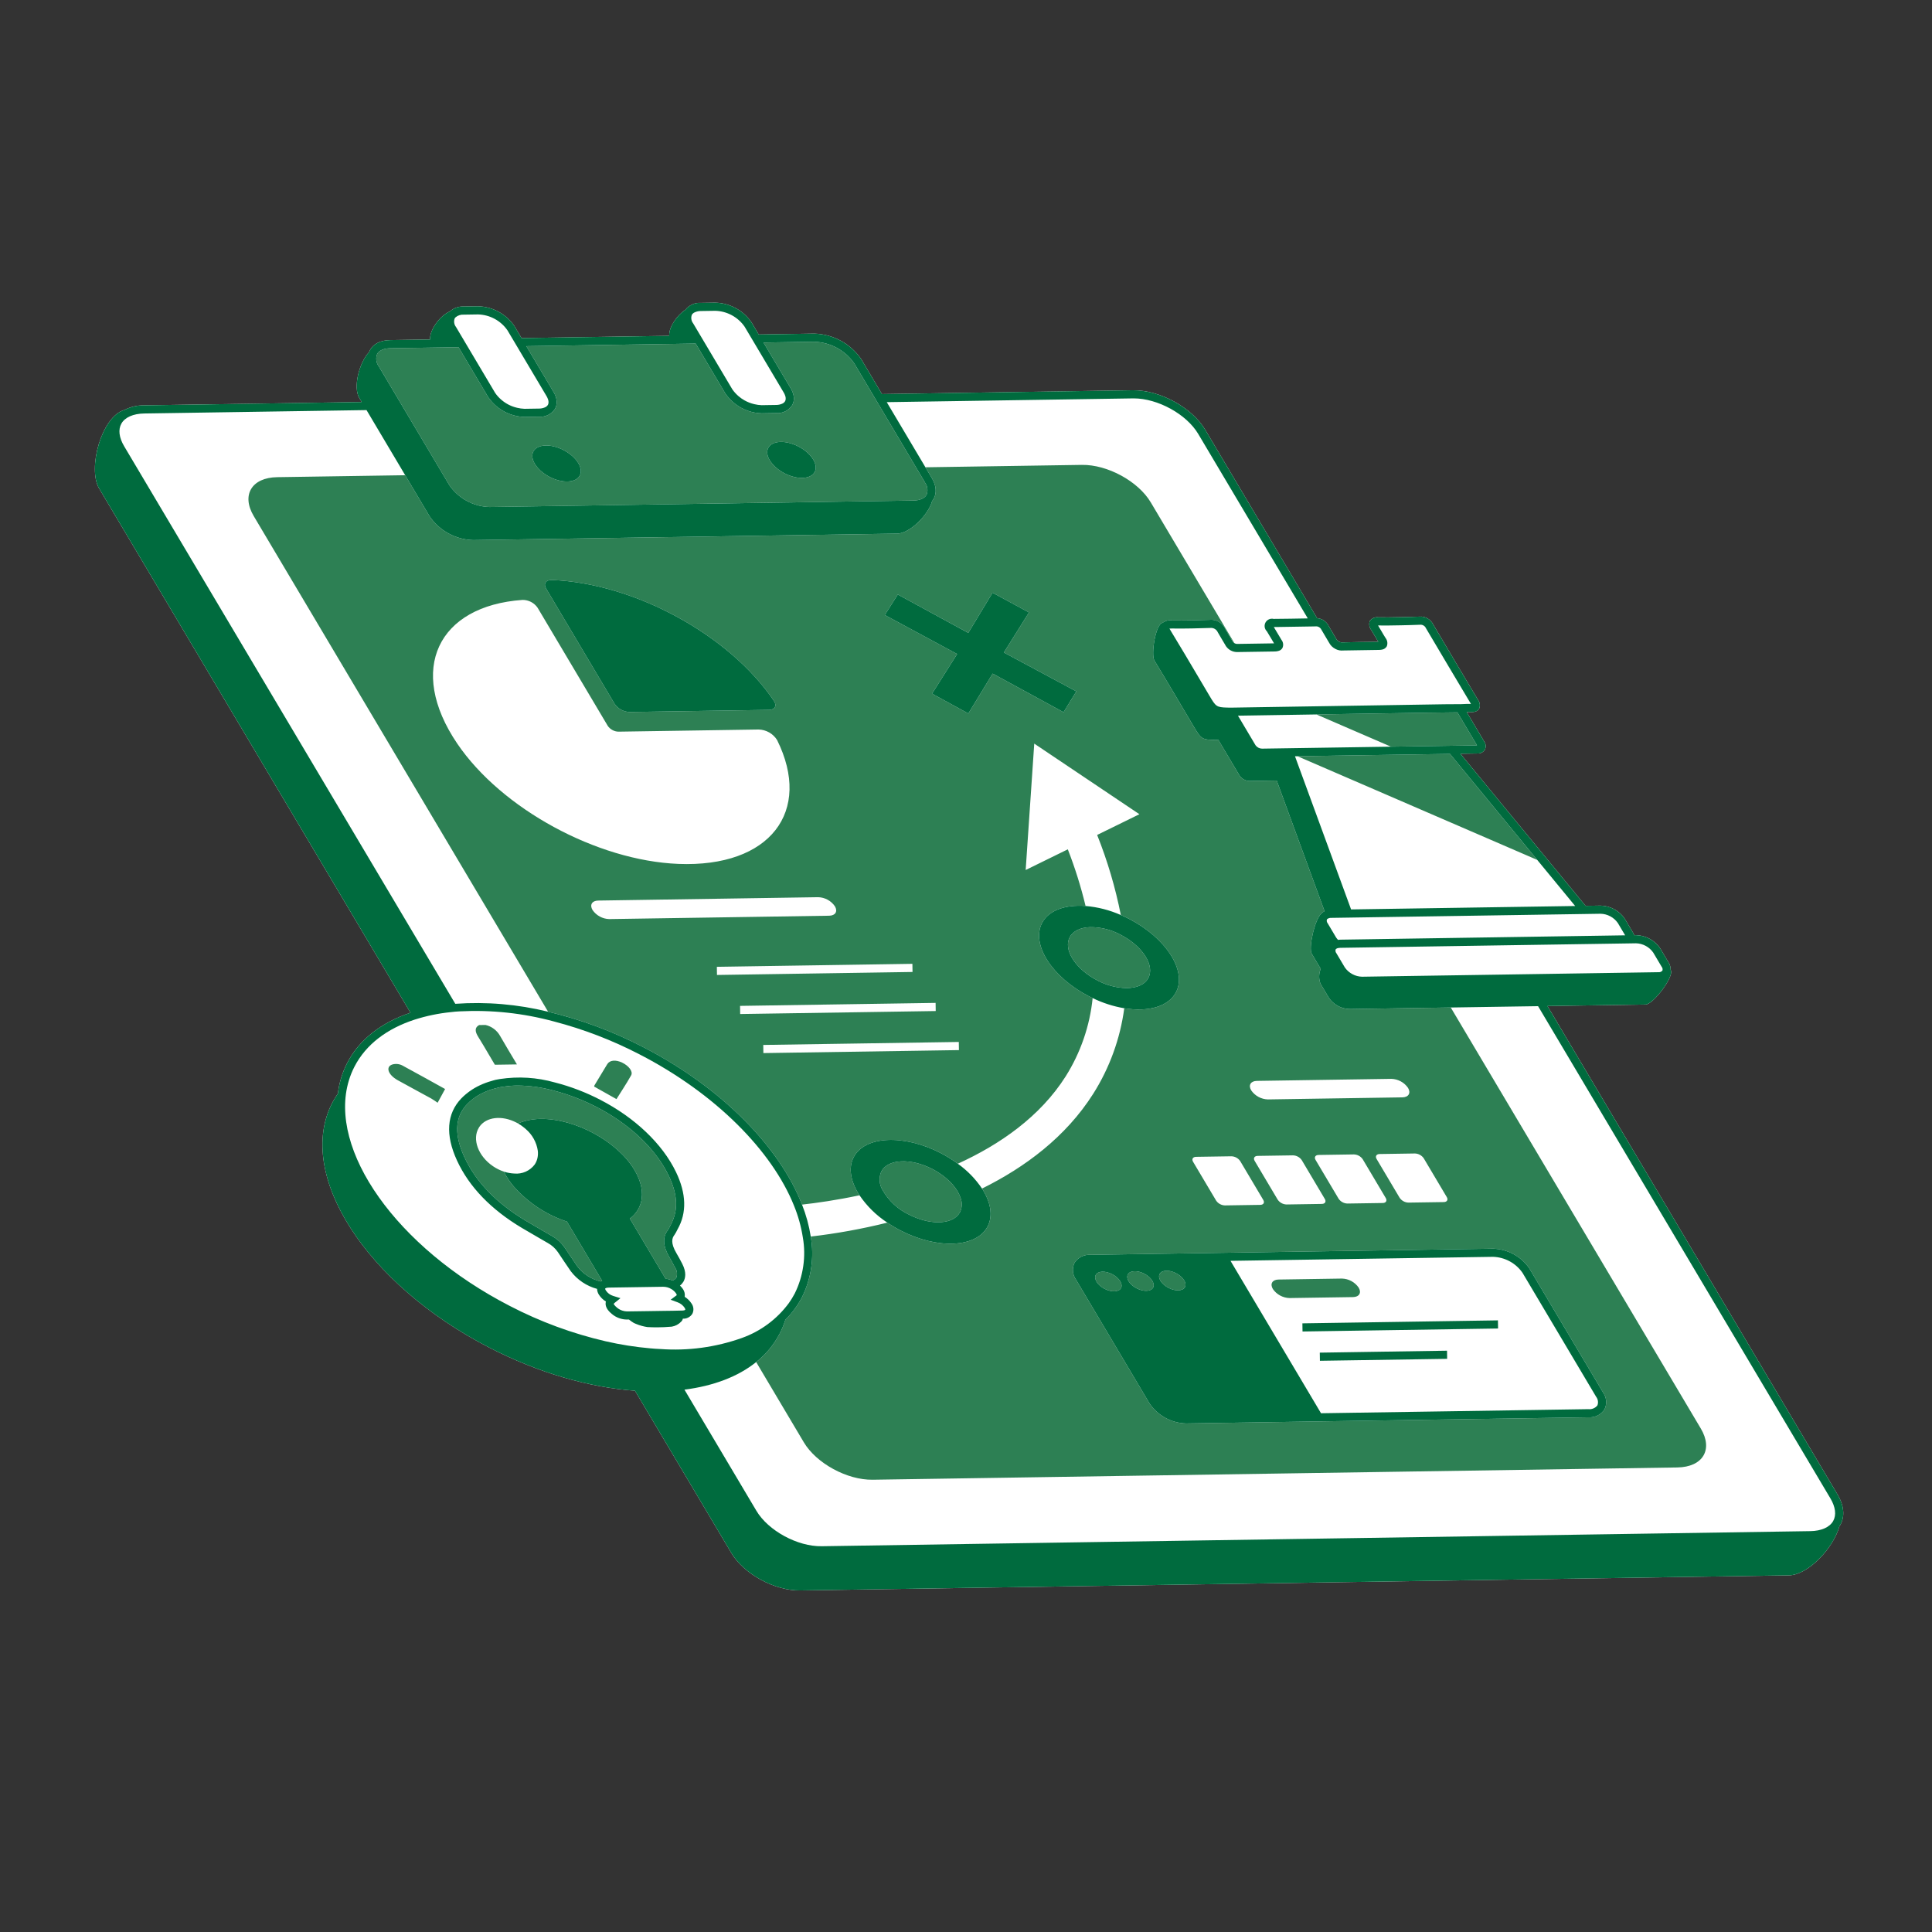 <svg xmlns="http://www.w3.org/2000/svg" xmlns:xlink="http://www.w3.org/1999/xlink" width="1120" zoomAndPan="magnify" viewBox="0 0 840 840" height="1120" preserveAspectRatio="xMidYMid meet"><rect x="0" y="0" width="840" height="840" fill="#333333" stroke="none"/><defs><clipPath id="7abfd13835"><path d="M 41 131.594 L 802 131.594 L 802 691.844 L 41 691.844 Z M 41 131.594 "></path></clipPath><clipPath id="26880e6261"><path d="M 41 131.594 L 802 131.594 L 802 691.844 L 41 691.844 Z M 41 131.594 "></path></clipPath></defs><g id="9ddd8be90b"><g clip-rule="nonzero" clip-path="url(#7abfd13835)"><path style=" stroke:none;fill-rule:nonzero;fill:#ffffff;fill-opacity:1;" d="M 800.125 663.027 C 800.02 663.219 799.879 663.383 799.762 663.566 C 797.086 673.219 786.094 684.809 777.777 684.934 L 347.906 691.496 C 336.82 691.664 323.418 684.371 317.973 675.203 L 276.086 604.668 C 256.395 603.242 234.348 597.043 212.75 585.918 C 159.016 558.238 128.438 510.602 144.445 479.523 C 145.18 478.125 146 476.777 146.902 475.484 C 147.457 470.801 148.809 466.359 150.953 462.16 C 156.281 451.816 165.973 444.52 178.473 440.312 L 43.098 212.363 C 37.973 203.734 44.152 180.992 54.145 178.211 C 56.82 176.863 59.652 176.207 62.645 176.234 L 157.277 174.793 L 156.168 172.926 C 153.531 168.484 156.02 157.84 160.48 153.07 C 160.602 152.746 160.746 152.434 160.914 152.129 C 162.414 149.441 165.52 147.93 169.66 147.867 L 186.996 147.602 C 186.691 143.473 191.336 137.168 195.602 135.406 C 196.418 134.676 197.344 134.125 198.375 133.754 C 199.41 133.383 200.473 133.219 201.566 133.262 L 207.883 133.168 C 209.438 133.207 210.961 133.43 212.465 133.828 C 213.965 134.23 215.395 134.801 216.762 135.539 C 218.129 136.281 219.387 137.168 220.543 138.207 C 221.699 139.242 222.719 140.402 223.602 141.68 L 226.758 146.996 L 290.973 146.016 C 290.715 142.387 294.258 137.113 298.016 134.684 C 298.812 133.664 299.801 132.891 300.98 132.363 C 302.16 131.832 303.395 131.605 304.684 131.688 L 311 131.594 C 312.555 131.633 314.078 131.852 315.578 132.254 C 317.082 132.656 318.512 133.227 319.879 133.965 C 321.242 134.707 322.504 135.594 323.66 136.633 C 324.816 137.668 325.836 138.828 326.715 140.105 L 329.875 145.422 L 354.031 145.051 C 356.043 145.105 358.023 145.395 359.969 145.914 C 361.918 146.438 363.773 147.176 365.547 148.137 C 367.316 149.098 368.953 150.25 370.449 151.598 C 371.949 152.945 373.27 154.445 374.414 156.105 L 383.461 171.34 L 492.516 169.676 C 504.238 169.512 518.273 177.195 523.996 186.832 L 572.668 268.789 C 573.199 268.824 573.715 268.93 574.219 269.102 C 574.723 269.273 575.195 269.508 575.637 269.809 C 576.074 270.105 576.469 270.457 576.816 270.859 C 577.168 271.262 577.457 271.703 577.688 272.184 C 578.16 273.035 578.73 273.977 579.301 274.914 C 579.859 275.84 580.422 276.766 580.938 277.695 C 581.211 278.234 581.609 278.648 582.137 278.941 C 582.668 279.234 583.234 279.348 583.832 279.289 C 589.055 279.16 594.156 279.094 599.262 279.035 C 598.695 278.137 598.172 277.238 597.648 276.34 C 597.18 275.535 596.715 274.727 596.207 273.926 C 595.758 273.355 595.477 272.715 595.367 271.996 C 595.262 271.277 595.34 270.582 595.605 269.906 C 596.039 269.34 596.586 268.922 597.246 268.648 C 597.906 268.379 598.59 268.293 599.297 268.395 C 600.793 268.434 602.27 268.426 603.742 268.414 L 609.074 268.328 C 611.785 268.27 614.496 268.211 617.172 268.102 C 617.773 268.051 618.367 268.09 618.957 268.219 C 619.547 268.348 620.105 268.559 620.629 268.855 C 621.156 269.152 621.625 269.516 622.043 269.953 C 622.461 270.387 622.805 270.875 623.074 271.414 C 629.551 282.383 636.07 293.348 642.625 304.316 C 643.047 304.867 643.297 305.492 643.383 306.184 C 643.465 306.871 643.367 307.535 643.09 308.176 C 642.141 309.75 640 309.637 639.188 309.598 C 638.695 309.57 638.203 309.578 637.703 309.598 L 645.383 322.523 C 645.723 323.031 645.914 323.59 645.949 324.203 C 645.984 324.816 645.863 325.395 645.586 325.941 C 645.25 326.484 644.801 326.902 644.234 327.203 C 643.672 327.5 643.07 327.637 642.434 327.605 L 634.965 327.719 L 689.383 393.844 L 695.938 393.742 C 696.969 393.77 697.984 393.914 698.98 394.18 C 699.977 394.445 700.93 394.82 701.836 395.312 C 702.742 395.801 703.578 396.391 704.348 397.078 C 705.113 397.77 705.793 398.535 706.375 399.387 L 710.109 405.66 C 710.277 405.961 710.422 406.277 710.543 406.602 L 711.32 406.59 C 712.352 406.613 713.367 406.758 714.363 407.023 C 715.359 407.289 716.312 407.664 717.219 408.156 C 718.125 408.645 718.965 409.234 719.73 409.922 C 720.5 410.613 721.176 411.379 721.762 412.23 L 725.492 418.504 C 726.113 419.508 726.406 420.602 726.375 421.785 L 726.406 421.773 C 728.035 424.516 718.805 436.703 715.488 436.75 L 672.809 437.402 L 798.871 649.672 C 801.77 654.551 802.215 659.293 800.125 663.027 Z M 800.125 663.027 "></path></g><path style=" stroke:none;fill-rule:nonzero;fill:#2d8054;fill-opacity:1;" d="M 739.492 621.117 L 630.766 438.047 L 586.734 438.719 C 585.848 438.691 584.977 438.566 584.121 438.336 C 583.266 438.105 582.449 437.777 581.672 437.355 C 580.895 436.934 580.176 436.422 579.52 435.832 C 578.859 435.238 578.281 434.574 577.781 433.844 L 574.113 427.668 C 573.715 426.617 573.527 425.531 573.551 424.406 C 573.574 423.281 573.809 422.203 574.25 421.172 C 574.164 421.055 574.066 420.945 573.98 420.824 L 570.312 414.648 C 568.871 412.223 571.52 400.043 574.445 397.242 C 574.859 396.793 575.344 396.434 575.898 396.168 L 569.504 378.715 L 555.09 339.375 L 543.219 339.555 C 542.363 339.531 541.559 339.316 540.805 338.906 C 540.055 338.496 539.434 337.938 538.949 337.234 L 530.039 322.223 C 529.945 322.066 529.867 321.902 529.809 321.73 L 529.664 321.734 C 522.43 321.637 522.43 321.637 518.914 315.711 C 513.262 306.199 507.703 296.68 501.902 287.172 C 500.348 284.625 502.426 271.254 505.48 270.801 C 506.047 270.363 506.676 270.051 507.371 269.867 C 508.062 269.68 508.762 269.633 509.473 269.73 C 515.145 269.82 520.676 269.668 525.852 269.5 C 526.547 269.422 527.234 269.453 527.918 269.59 C 528.602 269.73 529.25 269.969 529.855 270.312 C 530.465 270.652 531.008 271.078 531.48 271.59 C 531.953 272.105 532.34 272.676 532.633 273.309 C 533.074 274.113 533.617 275.004 534.16 275.898 C 534.695 276.781 535.23 277.664 535.719 278.547 C 535.934 278.992 536.25 279.348 536.668 279.605 L 500.332 218.418 C 494.887 209.25 481.484 201.953 470.395 202.125 L 402.363 203.164 L 405.129 207.816 C 407.078 211.102 407.363 214.328 405.926 216.898 C 405.738 217.234 405.523 217.555 405.281 217.859 C 403.504 224.086 395.5 231.926 390.09 232.008 L 205.715 234.824 C 203.848 234.77 202.012 234.504 200.207 234.016 C 198.402 233.531 196.676 232.84 195.035 231.945 C 193.395 231.055 191.879 229.98 190.488 228.727 C 189.102 227.477 187.879 226.078 186.82 224.539 L 176.176 206.617 L 120.531 207.465 C 109.445 207.633 104.871 215.203 110.316 224.371 L 238.301 439.875 C 252.703 443.301 266.477 448.422 279.617 455.242 C 314.039 472.973 339.059 498.961 348.703 523.742 C 355.023 523.039 363.75 521.809 373.695 519.695 C 369.879 513.859 368.723 507.875 371.148 503.164 C 375.945 493.855 392.875 493.031 408.969 501.32 C 411.586 502.672 414.078 504.219 416.445 505.969 C 434.82 497.582 452.254 485.469 463.34 467.98 C 466.578 462.836 469.188 457.391 471.168 451.645 C 473.148 445.898 474.449 440 475.066 433.953 C 474.547 433.703 474.023 433.473 473.504 433.203 C 457.41 424.914 448.25 410.648 453.047 401.34 C 455.922 395.758 463.18 393.25 471.988 393.906 C 469.973 385.52 467.398 377.309 464.266 369.273 L 445.945 378.258 L 449.676 323.309 L 495.398 354.008 L 477.02 363.02 C 481.523 374.305 484.957 385.91 487.316 397.832 C 488.5 398.344 489.688 398.887 490.867 399.496 C 506.961 407.785 516.117 422.051 511.324 431.359 C 508.066 437.684 499.203 440.082 488.812 438.375 C 487.926 444.996 486.34 451.445 484.059 457.723 C 481.777 464 478.852 469.961 475.277 475.605 C 463.402 494.312 445.711 507.488 426.961 516.77 C 430.715 522.57 431.836 528.504 429.426 533.184 C 424.629 542.492 407.699 543.316 391.605 535.027 C 389.598 533.996 387.66 532.844 385.793 531.578 C 374.828 534.309 363.73 536.324 352.504 537.629 C 353.289 542.121 353.352 546.621 352.699 551.129 C 352.047 555.641 350.707 559.938 348.684 564.02 C 346.793 567.656 344.387 570.914 341.473 573.797 C 340.832 575.855 340.016 577.844 339.031 579.758 C 336.496 584.637 333.074 588.785 328.77 592.207 L 349.477 627.07 C 354.918 636.238 368.32 643.535 379.41 643.363 L 729.273 638.023 C 740.359 637.852 744.934 630.285 739.492 621.117 Z M 239.938 252.176 C 275.77 253.543 317.148 276.066 336.484 304.727 C 337.891 306.809 336.906 308.605 334.379 308.645 L 273.75 309.57 C 272.438 309.535 271.207 309.203 270.055 308.574 C 268.898 307.945 267.953 307.09 267.211 306.008 L 237.438 255.879 C 236.195 253.789 237.332 252.078 239.938 252.176 Z M 198.801 323.301 C 176.895 290.996 190.445 263.406 227.195 260.832 C 227.84 260.824 228.477 260.898 229.105 261.051 C 229.73 261.199 230.332 261.426 230.902 261.723 C 231.477 262.023 232.004 262.387 232.484 262.816 C 232.969 263.242 233.391 263.723 233.754 264.258 L 264.238 315.586 C 264.766 316.355 265.438 316.961 266.258 317.406 C 267.074 317.852 267.949 318.086 268.879 318.113 L 329.82 317.18 C 330.629 317.199 331.422 317.312 332.199 317.527 C 332.977 317.742 333.719 318.047 334.422 318.445 C 335.121 318.844 335.766 319.324 336.348 319.883 C 336.93 320.441 337.438 321.062 337.863 321.746 C 353.234 352.707 334.949 377.227 294.91 375.609 C 259.445 374.176 218.012 351.625 198.801 323.301 Z M 264.875 399.598 C 264.156 399.578 263.449 399.477 262.758 399.289 C 262.062 399.102 261.398 398.836 260.77 398.492 C 260.137 398.148 259.555 397.738 259.023 397.258 C 258.488 396.773 258.02 396.238 257.613 395.645 C 256.293 393.422 257.402 391.586 260.09 391.547 L 355.742 390.086 C 356.461 390.105 357.168 390.207 357.859 390.395 C 358.555 390.582 359.215 390.848 359.848 391.191 C 360.477 391.535 361.059 391.945 361.594 392.426 C 362.125 392.91 362.598 393.445 363.004 394.039 C 364.324 396.262 363.215 398.098 360.523 398.137 Z M 311.676 420.355 L 396.695 419.055 L 396.75 422.598 L 311.73 423.895 Z M 321.816 440.879 L 321.766 437.34 L 406.785 436.043 L 406.836 439.582 Z M 331.902 457.863 L 331.852 454.324 L 416.871 453.027 L 416.922 456.566 Z M 462.414 309.656 L 431.582 292.867 L 421.027 310.223 L 405.238 301.598 L 416.145 284.348 L 384.688 267.402 L 390.348 258.48 L 420.996 275.172 C 424.574 269.25 428.066 263.461 431.543 257.703 L 447.387 266.281 L 436.473 283.699 L 467.973 300.605 Z M 619.016 503.602 L 629.035 520.477 C 629.73 521.648 629.145 522.617 627.727 522.641 L 612.379 522.871 C 611.609 522.852 610.887 522.656 610.211 522.289 C 609.539 521.922 608.98 521.422 608.547 520.789 L 598.527 503.914 C 597.832 502.742 598.418 501.773 599.836 501.75 L 615.184 501.516 C 615.953 501.539 616.672 501.734 617.348 502.102 C 618.023 502.469 618.578 502.969 619.016 503.602 Z M 571.992 504.32 C 571.297 503.148 571.879 502.18 573.301 502.156 L 588.648 501.922 C 589.418 501.945 590.137 502.137 590.812 502.504 C 591.488 502.875 592.043 503.375 592.48 504.008 L 602.5 520.879 C 603.195 522.055 602.609 523.023 601.191 523.043 L 585.844 523.277 C 585.074 523.258 584.352 523.062 583.676 522.695 C 583 522.328 582.445 521.828 582.012 521.191 Z M 574.703 523.449 L 559.355 523.684 C 558.586 523.66 557.863 523.469 557.188 523.098 C 556.512 522.73 555.957 522.23 555.523 521.598 L 545.504 504.727 C 544.805 503.551 545.391 502.582 546.812 502.562 L 562.16 502.328 C 562.926 502.348 563.648 502.543 564.324 502.91 C 565 503.277 565.555 503.777 565.988 504.414 L 576.008 521.285 C 576.707 522.457 576.121 523.426 574.703 523.445 Z M 546.473 469.953 L 604.941 469.062 C 605.66 469.082 606.367 469.184 607.059 469.371 C 607.754 469.559 608.418 469.824 609.047 470.168 C 609.68 470.512 610.262 470.922 610.793 471.402 C 611.328 471.887 611.797 472.422 612.203 473.016 C 613.523 475.238 612.414 477.074 609.727 477.113 L 551.254 478.008 C 550.535 477.988 549.832 477.883 549.137 477.699 C 548.445 477.512 547.781 477.246 547.152 476.902 C 546.52 476.559 545.938 476.145 545.402 475.664 C 544.871 475.184 544.402 474.648 543.996 474.055 C 542.672 471.832 543.781 469.996 546.473 469.953 Z M 520.039 502.969 L 535.391 502.734 C 536.156 502.758 536.879 502.949 537.555 503.316 C 538.23 503.688 538.785 504.188 539.219 504.82 L 549.238 521.691 C 549.938 522.867 549.352 523.836 547.934 523.855 L 532.586 524.09 C 531.816 524.07 531.094 523.875 530.418 523.508 C 529.742 523.141 529.188 522.641 528.754 522.004 L 518.734 505.133 C 518.035 503.961 518.621 502.992 520.039 502.969 Z M 697.613 612.773 C 697.238 613.348 696.793 613.859 696.281 614.312 C 695.77 614.77 695.207 615.148 694.594 615.449 C 693.977 615.754 693.336 615.969 692.66 616.098 C 691.988 616.23 691.312 616.27 690.629 616.215 L 515.668 618.891 C 514.109 618.848 512.578 618.625 511.07 618.223 C 509.562 617.82 508.125 617.246 506.754 616.504 C 505.383 615.762 504.117 614.871 502.957 613.828 C 501.797 612.785 500.773 611.621 499.887 610.34 L 467.805 556.324 C 467.43 555.801 467.129 555.234 466.91 554.629 C 466.688 554.023 466.547 553.398 466.496 552.758 C 466.441 552.113 466.473 551.477 466.594 550.84 C 466.711 550.207 466.91 549.602 467.195 549.02 C 467.566 548.449 468.012 547.934 468.523 547.48 C 469.039 547.023 469.602 546.648 470.215 546.344 C 470.828 546.039 471.473 545.824 472.145 545.695 C 472.82 545.562 473.496 545.523 474.18 545.578 L 649.137 542.906 C 650.695 542.945 652.227 543.168 653.734 543.57 C 655.242 543.973 656.68 544.547 658.051 545.289 C 659.422 546.031 660.688 546.922 661.852 547.965 C 663.012 549.008 664.035 550.172 664.918 551.453 L 697.004 605.469 C 697.375 605.996 697.676 606.559 697.898 607.164 C 698.121 607.77 698.258 608.395 698.312 609.035 C 698.363 609.68 698.332 610.316 698.215 610.953 C 698.094 611.586 697.895 612.191 697.613 612.773 Z M 173.746 174.539 L 174.789 176.293 L 175.828 178.051 L 177.609 181.047 L 192.645 206.367 L 195.41 211.016 C 196.391 212.43 197.523 213.707 198.805 214.855 C 200.086 216 201.484 216.984 202.996 217.801 C 204.512 218.621 206.098 219.25 207.758 219.695 C 209.422 220.141 211.113 220.387 212.832 220.438 L 397.129 217.621 C 399.91 217.578 401.988 216.684 402.836 215.172 C 403.195 214.301 403.32 213.402 403.211 212.469 C 403.105 211.535 402.777 210.688 402.23 209.922 C 402.172 209.82 402.145 209.727 402.082 209.625 L 398.285 203.227 L 388.328 186.461 L 381.469 174.91 L 379.383 171.402 L 371.43 158.012 C 370.449 156.602 369.316 155.32 368.035 154.176 C 366.754 153.027 365.355 152.047 363.844 151.227 C 362.328 150.41 360.742 149.777 359.082 149.332 C 357.418 148.887 355.73 148.641 354.008 148.594 L 331.957 148.93 L 337.941 159.004 L 343.82 168.898 C 344.395 169.84 344.793 170.848 345.02 171.926 C 345.141 172.508 345.184 173.098 345.148 173.695 C 345.109 174.309 344.98 174.898 344.754 175.469 C 344.66 175.711 344.551 175.949 344.426 176.176 C 344.055 176.746 343.613 177.258 343.102 177.711 C 342.59 178.164 342.031 178.543 341.418 178.844 C 340.805 179.148 340.164 179.363 339.492 179.492 C 338.824 179.621 338.148 179.66 337.469 179.609 L 335 179.648 L 331.152 179.707 C 329.133 179.648 327.172 179.293 325.266 178.633 C 323.359 177.977 321.594 177.047 319.969 175.848 C 318.613 174.84 317.406 173.676 316.344 172.363 C 316.035 171.977 315.715 171.602 315.434 171.191 L 307.316 157.531 L 302.477 149.379 L 292.523 149.531 L 228.844 150.504 L 230.828 153.848 L 240.703 170.473 C 241.277 171.414 241.676 172.422 241.902 173.5 C 242.023 174.082 242.066 174.672 242.035 175.27 C 241.996 175.883 241.863 176.473 241.637 177.047 C 241.547 177.289 241.438 177.523 241.312 177.75 C 240.938 178.324 240.496 178.836 239.984 179.289 C 239.473 179.742 238.914 180.117 238.301 180.418 C 237.688 180.723 237.047 180.938 236.379 181.066 C 235.707 181.195 235.031 181.234 234.352 181.184 L 231.023 181.234 L 228.035 181.281 C 226.02 181.223 224.055 180.867 222.148 180.207 C 220.242 179.551 218.477 178.621 216.855 177.422 C 215.5 176.414 214.289 175.25 213.23 173.938 C 212.922 173.551 212.602 173.176 212.32 172.766 L 200.203 152.371 L 199.359 150.953 L 188.555 151.117 L 177.648 151.285 L 169.711 151.406 C 166.93 151.449 164.852 152.344 164.004 153.855 C 163.625 154.781 163.504 155.742 163.641 156.73 C 163.773 157.723 164.148 158.613 164.758 159.402 Z M 252.094 206.727 C 250.434 209.953 244.559 210.238 238.98 207.367 C 238.043 206.883 237.152 206.328 236.309 205.699 C 232.449 202.824 230.512 198.984 231.887 196.316 C 233.551 193.09 239.422 192.801 245 195.676 C 249.887 198.195 252.93 202.301 252.496 205.449 C 252.434 205.898 252.301 206.324 252.094 206.727 Z M 354.23 205.168 C 352.566 208.395 346.695 208.68 341.113 205.805 C 340.176 205.324 339.289 204.77 338.441 204.137 C 334.582 201.262 332.645 197.426 334.02 194.758 C 335.684 191.527 341.555 191.242 347.137 194.117 C 352.023 196.633 355.066 200.742 354.629 203.891 C 354.566 204.34 354.434 204.766 354.23 205.168 Z M 566.492 329.824 L 564.133 328.801 L 565.871 328.773 L 579.984 328.559 L 591.48 328.383 L 603.836 328.195 L 607.914 328.133 L 630.438 327.789 L 638.465 337.547 L 668.359 373.871 L 647.797 364.977 L 623.574 354.504 L 620.809 353.309 L 618.035 352.109 L 602.223 345.27 L 587.438 338.879 L 576.969 334.352 Z M 583.156 315.297 L 572.363 310.633 L 580.109 310.508 L 593.207 310.305 L 595.25 310.273 L 597.285 310.238 L 620.461 309.875 L 631.066 309.746 L 633.66 309.715 L 642.184 324.07 L 632.09 324.223 L 631.617 324.23 L 629.824 324.258 L 626.684 324.305 L 605.828 324.625 L 604.766 324.641 L 603.441 324.07 L 601.996 323.445 L 600.672 322.871 L 596.562 321.094 L 595.641 320.695 L 593.02 319.562 L 591.48 318.898 Z M 210.395 454.871 C 209.586 453.508 208.777 452.148 207.918 450.789 C 206.457 448.477 206.344 446.746 208.309 445.68 L 211.078 445.637 C 212.43 445.945 213.664 446.516 214.773 447.352 C 215.883 448.188 216.773 449.211 217.445 450.426 C 218.555 452.371 219.707 454.32 220.871 456.273 C 222.156 458.434 223.461 460.598 224.758 462.785 L 215.16 462.93 L 213.906 460.816 C 212.73 458.836 211.57 456.852 210.395 454.871 Z M 268.031 477.871 L 258.312 472.41 C 258.332 472.238 258.379 472.07 258.449 471.91 C 259.133 470.766 259.832 469.629 260.516 468.484 C 261.684 466.543 262.84 464.594 264.031 462.668 C 265.121 460.906 267.664 460.672 270.469 461.992 C 273.359 463.359 275.332 465.879 274.41 467.531 C 273.297 469.527 272.082 471.477 270.844 473.43 C 269.91 474.898 268.965 476.371 268.031 477.871 Z M 175.203 463.395 C 181.301 466.68 187.34 470.07 193.52 473.484 L 190.27 479.453 C 189.293 478.805 188.43 478.133 187.477 477.605 C 182.633 474.938 177.746 472.34 172.914 469.652 C 168.664 467.289 167.527 463.762 170.625 462.805 C 171.395 462.59 172.18 462.535 172.973 462.637 C 173.766 462.738 174.512 462.992 175.203 463.395 Z M 293.484 551.102 C 293.938 551.742 294.215 552.449 294.316 553.227 C 294.418 554.004 294.336 554.758 294.066 555.496 C 293.652 556.105 293.09 556.523 292.387 556.746 C 291.422 556.332 290.422 556.07 289.379 555.969 L 273.848 529.816 C 275.043 528.945 276.059 527.902 276.891 526.68 C 277.727 525.461 278.328 524.137 278.703 522.707 C 279.797 518.508 278.82 513.676 275.883 508.73 C 268.457 496.23 250.121 486.293 235.035 486.473 C 232.723 486.5 230.453 486.809 228.223 487.402 C 227.625 487.566 227.039 487.742 226.484 487.945 C 226.055 488.102 225.629 488.266 225.227 488.445 C 224.984 488.309 224.738 488.188 224.496 488.062 C 218.293 484.84 211.402 485.535 208.387 489.98 C 208.309 490.094 208.254 490.215 208.18 490.332 C 205.188 495.266 207.879 502.664 214.375 507.07 C 215.836 508.062 217.406 508.84 219.086 509.395 C 219.402 510.043 219.738 510.691 220.125 511.344 C 221.066 512.91 222.121 514.391 223.301 515.789 C 226.414 519.34 229.938 522.414 233.879 525.02 C 237.816 527.625 242.027 529.664 246.516 531.137 L 261.812 556.891 C 261.637 556.973 261.473 557.062 261.309 557.168 C 259.262 556.723 257.355 555.934 255.59 554.812 C 253.824 553.688 252.305 552.293 251.035 550.629 C 249.152 547.895 247.32 545.16 245.48 542.398 C 244.004 540.266 242.133 538.574 239.863 537.324 L 237.133 535.746 C 236.121 535.164 235.117 534.566 234.105 533.98 C 232.312 532.941 230.516 531.91 228.742 530.852 C 215.895 523.191 206.867 513.855 201.914 503.102 C 197.559 493.641 197.742 486.254 202.48 480.73 C 204.629 478.332 207.164 476.457 210.086 475.102 C 211.867 474.254 213.715 473.598 215.629 473.137 C 216.227 472.984 216.812 472.82 217.43 472.699 C 218.043 472.578 218.688 472.504 219.32 472.414 C 221.242 472.133 223.176 471.984 225.121 471.973 C 230.289 472.035 235.367 472.73 240.363 474.059 C 248.965 476.266 257.062 479.664 264.66 484.262 C 276.391 491.367 285.777 500.828 290.734 511.141 C 294.363 518.688 294.906 525.156 292.387 530.941 C 292.109 531.594 291.805 532.23 291.461 532.852 C 291.145 533.535 290.785 534.195 290.383 534.832 C 287.984 537.875 288.227 541.883 291.102 546.746 C 291.871 548.055 292.629 549.438 293.484 551.102 Z M 383.684 517.352 C 382.961 516.137 382.551 514.824 382.461 513.414 C 382.371 512.004 382.605 510.652 383.168 509.355 C 385.984 503.887 395.934 503.402 405.387 508.273 C 406.219 508.699 407.004 509.16 407.766 509.637 C 412.906 512.848 416.504 517.074 417.707 521.02 C 418.051 521.996 418.199 523 418.148 524.035 C 418.098 525.07 417.848 526.055 417.406 526.992 C 414.711 532.227 405.484 532.883 396.41 528.664 C 396 528.473 395.594 528.285 395.188 528.078 C 392.766 526.922 390.57 525.43 388.609 523.602 C 386.645 521.77 385.004 519.688 383.684 517.352 Z M 477.086 426.254 C 476.582 425.992 476.098 425.719 475.617 425.441 C 467.086 420.492 462.398 412.711 465.066 407.531 C 466.496 404.758 469.766 403.273 473.871 403.109 C 478.629 403.074 483.102 404.188 487.289 406.449 C 487.812 406.719 488.32 407.004 488.816 407.293 C 497.309 412.242 501.969 420.004 499.305 425.168 C 497.781 428.125 494.164 429.613 489.676 429.598 C 485.215 429.473 481.02 428.355 477.086 426.254 Z M 590.738 559.852 C 592.059 562.074 590.949 563.91 588.258 563.953 L 560.668 564.371 C 559.949 564.352 559.242 564.25 558.551 564.062 C 557.855 563.875 557.191 563.609 556.562 563.266 C 555.93 562.926 555.348 562.512 554.816 562.031 C 554.281 561.551 553.812 561.012 553.406 560.422 C 552.086 558.195 553.195 556.359 555.883 556.32 L 583.477 555.898 C 584.195 555.918 584.902 556.023 585.594 556.207 C 586.289 556.395 586.949 556.66 587.582 557.004 C 588.211 557.348 588.793 557.758 589.328 558.242 C 589.859 558.723 590.332 559.258 590.738 559.852 Z M 487.41 560.012 C 486.504 561.77 483.305 561.926 480.266 560.359 C 477.227 558.793 475.496 556.102 476.402 554.34 C 477.309 552.582 480.508 552.426 483.547 553.992 C 486.586 555.559 488.316 558.254 487.41 560.012 Z M 501.363 559.801 C 500.457 561.559 497.258 561.715 494.219 560.148 C 491.18 558.582 489.449 555.887 490.355 554.129 C 491.262 552.371 494.457 552.215 497.496 553.781 C 500.539 555.348 502.266 558.039 501.363 559.801 Z M 515.195 559.59 C 514.289 561.348 511.09 561.504 508.051 559.938 C 505.012 558.371 503.281 555.676 504.188 553.918 C 505.094 552.16 508.293 552.004 511.332 553.57 C 514.371 555.137 516.102 557.828 515.195 559.586 Z M 515.195 559.59 "></path><g clip-rule="nonzero" clip-path="url(#26880e6261)"><path style=" stroke:none;fill-rule:nonzero;fill:#006b3e;fill-opacity:1;" d="M 226.926 533.895 C 229.719 535.559 232.543 537.188 235.363 538.816 L 237.812 540.227 L 238.125 540.406 C 239.91 541.387 241.383 542.715 242.551 544.387 C 244.383 547.137 246.223 549.891 248.164 552.699 C 249.59 554.578 251.281 556.176 253.238 557.488 C 255.195 558.805 257.312 559.766 259.59 560.379 C 259.633 561.297 259.902 562.145 260.398 562.918 C 261.188 564.137 262.203 565.121 263.441 565.875 C 263.121 566.977 263.156 568.961 266.012 571.277 C 266.941 572.066 267.977 572.668 269.121 573.09 C 270.262 573.508 271.441 573.719 272.66 573.719 L 272.672 573.719 C 272.934 573.715 273.191 573.711 273.453 573.707 C 274.125 574.258 274.832 574.754 275.578 575.199 C 275.871 575.34 276.176 575.465 276.477 575.59 C 277.316 575.945 278.18 576.242 279.062 576.48 C 279.84 576.691 280.625 576.859 281.418 576.984 L 281.422 576.984 C 282.789 577.062 284.16 577.102 285.539 577.102 C 287.684 577.102 289.859 577.004 292.059 576.809 C 293.684 576.531 295.066 575.789 296.203 574.594 C 296.562 574.242 296.789 573.824 296.891 573.336 C 297.723 573.383 298.512 573.215 299.254 572.832 C 299.992 572.449 300.586 571.902 301.027 571.195 C 301.379 570.488 301.527 569.738 301.469 568.949 C 301.406 568.16 301.152 567.441 300.699 566.793 C 299.918 565.586 298.918 564.594 297.699 563.82 C 297.879 562.609 297.625 561.492 296.945 560.477 C 296.559 559.922 296.125 559.41 295.641 558.941 C 296.23 558.488 296.719 557.941 297.109 557.309 C 297.977 555.852 298.598 553.312 296.633 549.484 C 295.746 547.754 294.957 546.312 294.145 544.945 C 291.371 540.246 292.254 538.172 293.25 536.898 C 293.738 536.156 294.168 535.387 294.543 534.582 C 294.562 534.547 294.586 534.504 294.602 534.465 C 298.66 527.352 298.43 518.988 293.922 509.605 C 287.938 497.148 275.887 485.887 261.07 478.215 C 254.746 474.93 248.133 472.402 241.234 470.629 C 233.387 468.422 225.434 467.926 217.371 469.137 C 216.75 469.25 216.117 469.336 215.512 469.477 C 214.906 469.613 214.336 469.805 213.75 469.973 C 211.949 470.469 210.207 471.117 208.52 471.922 C 205.547 473.328 202.902 475.203 200.586 477.547 C 194.223 484.184 193.535 493.367 198.699 504.582 C 203.957 516 213.453 525.859 226.926 533.895 Z M 210.086 475.102 C 211.867 474.254 213.715 473.598 215.629 473.137 C 216.227 472.984 216.812 472.82 217.43 472.699 C 218.043 472.578 218.688 472.504 219.32 472.414 C 221.242 472.133 223.176 471.984 225.121 471.977 C 230.289 472.035 235.367 472.73 240.363 474.059 C 248.965 476.266 257.062 479.668 264.66 484.262 C 276.391 491.367 285.777 500.828 290.734 511.141 C 294.363 518.691 294.906 525.156 292.387 530.941 C 292.109 531.594 291.805 532.23 291.461 532.852 C 291.145 533.535 290.785 534.195 290.383 534.832 C 287.984 537.875 288.227 541.887 291.102 546.746 C 291.871 548.055 292.629 549.438 293.484 551.102 C 293.938 551.742 294.215 552.453 294.316 553.227 C 294.418 554.004 294.336 554.762 294.066 555.496 C 293.652 556.105 293.09 556.523 292.387 556.746 C 291.422 556.332 290.422 556.07 289.379 555.969 L 273.848 529.816 C 275.043 528.945 276.059 527.902 276.891 526.68 C 277.727 525.461 278.328 524.137 278.703 522.707 C 279.797 518.508 278.82 513.676 275.883 508.73 C 268.457 496.23 250.121 486.293 235.035 486.473 C 232.723 486.5 230.453 486.809 228.223 487.402 C 227.625 487.566 227.039 487.742 226.484 487.945 C 226.055 488.102 225.629 488.266 225.227 488.445 C 225.648 488.691 226.066 488.949 226.48 489.23 C 226.672 489.363 226.852 489.504 227.039 489.641 C 227.32 489.848 227.602 490.055 227.867 490.273 C 228.133 490.492 228.391 490.711 228.641 490.934 C 230.039 492.137 231.188 493.543 232.078 495.156 C 232.973 496.77 233.555 498.488 233.828 500.312 C 233.957 501.387 233.902 502.453 233.672 503.512 C 233.445 504.523 233.047 505.461 232.469 506.32 C 231.957 506.996 231.371 507.598 230.707 508.125 C 230.043 508.652 229.324 509.086 228.551 509.43 C 227.773 509.77 226.969 510.012 226.133 510.145 C 225.297 510.281 224.457 510.312 223.613 510.23 C 222.871 510.203 222.137 510.121 221.406 509.988 C 220.797 509.879 220.199 509.742 219.605 509.566 C 219.434 509.516 219.258 509.453 219.086 509.395 C 219.402 510.043 219.738 510.691 220.125 511.344 C 221.066 512.91 222.125 514.391 223.301 515.789 C 226.414 519.34 229.938 522.414 233.879 525.02 C 237.816 527.625 242.027 529.664 246.516 531.137 L 261.812 556.891 C 261.641 556.973 261.473 557.062 261.309 557.168 C 259.262 556.723 257.355 555.934 255.59 554.812 C 253.824 553.688 252.305 552.293 251.035 550.629 C 249.152 547.895 247.32 545.16 245.48 542.398 C 244.004 540.266 242.133 538.574 239.863 537.324 L 237.133 535.746 C 236.121 535.164 235.117 534.566 234.105 533.98 C 232.312 532.941 230.516 531.91 228.742 530.852 C 215.895 523.191 206.867 513.855 201.914 503.102 C 197.559 493.641 197.742 486.254 202.48 480.73 C 204.629 478.332 207.164 476.457 210.086 475.102 Z M 293.957 562.371 C 294.105 562.594 294.203 562.84 294.25 563.105 C 294.234 563.125 294.219 563.141 294.199 563.152 L 291.59 565.098 L 294.641 566.23 C 295.914 566.707 296.93 567.508 297.684 568.637 C 297.984 569.164 297.957 569.438 297.941 569.469 C 297.703 569.656 297.438 569.75 297.137 569.758 C 296.996 569.781 296.855 569.797 296.715 569.801 C 293.93 569.887 291.109 569.922 288.293 569.953 L 281.285 570.059 C 279.973 570.078 278.656 570.094 277.34 570.113 C 276.66 570.121 275.98 570.133 275.301 570.141 C 274.617 570.148 273.938 570.164 273.258 570.168 C 273.055 570.172 272.855 570.176 272.656 570.176 L 272.648 570.176 C 271.961 570.172 271.285 570.059 270.629 569.844 C 269.758 569.57 268.977 569.141 268.277 568.555 C 267.699 568.105 267.207 567.574 266.801 566.965 C 266.895 566.785 267.023 566.633 267.18 566.508 L 269.758 564.426 L 266.594 563.438 C 265.258 563.023 264.199 562.234 263.422 561.07 L 263.406 561.051 C 263.219 560.809 263.125 560.531 263.121 560.227 C 263.152 560.164 263.562 559.844 264.703 559.824 C 265.5 559.809 266.297 559.801 267.09 559.789 C 267.77 559.773 268.453 559.766 269.133 559.758 C 269.812 559.746 270.492 559.734 271.172 559.727 C 276.844 559.633 282.52 559.543 288.203 559.465 C 288.246 559.465 288.285 559.465 288.324 559.465 C 289.648 559.465 290.871 559.816 291.992 560.52 C 292.777 560.996 293.434 561.613 293.957 562.371 Z M 651.332 577.609 L 566.312 578.91 L 566.258 575.367 L 651.277 574.07 Z M 629.195 590.797 L 573.875 591.645 L 573.82 588.105 L 629.141 587.258 Z M 798.871 649.672 L 672.809 437.402 L 715.488 436.754 C 718.805 436.703 728.035 424.52 726.406 421.773 L 726.375 421.785 C 726.406 420.605 726.113 419.512 725.492 418.504 L 721.762 412.23 C 721.176 411.383 720.5 410.613 719.73 409.926 C 718.965 409.234 718.125 408.648 717.219 408.156 C 716.312 407.668 715.359 407.289 714.363 407.023 C 713.367 406.758 712.352 406.613 711.32 406.59 L 710.543 406.602 C 710.422 406.277 710.277 405.965 710.109 405.66 L 706.379 399.387 C 705.793 398.539 705.113 397.77 704.348 397.082 C 703.578 396.391 702.742 395.805 701.836 395.312 C 700.93 394.82 699.977 394.445 698.98 394.18 C 697.984 393.914 696.969 393.77 695.938 393.742 L 689.383 393.844 L 634.965 327.719 L 642.434 327.605 C 643.07 327.637 643.672 327.5 644.234 327.203 C 644.801 326.906 645.25 326.484 645.586 325.941 C 645.863 325.395 645.984 324.816 645.949 324.203 C 645.914 323.594 645.723 323.031 645.383 322.523 L 637.703 309.598 C 638.203 309.578 638.695 309.57 639.188 309.598 C 640 309.641 642.141 309.75 643.09 308.176 C 643.367 307.535 643.465 306.871 643.383 306.184 C 643.301 305.492 643.047 304.871 642.625 304.316 C 636.07 293.352 629.555 282.383 623.074 271.414 C 622.805 270.875 622.461 270.391 622.043 269.953 C 621.629 269.516 621.156 269.152 620.629 268.855 C 620.105 268.562 619.547 268.348 618.957 268.219 C 618.367 268.094 617.773 268.051 617.172 268.102 C 614.496 268.211 611.785 268.27 609.074 268.328 L 603.742 268.414 C 602.273 268.426 600.797 268.438 599.297 268.395 C 598.59 268.293 597.906 268.379 597.246 268.652 C 596.586 268.922 596.039 269.34 595.605 269.906 C 595.34 270.582 595.262 271.277 595.367 271.996 C 595.477 272.715 595.758 273.355 596.207 273.926 C 596.715 274.727 597.18 275.535 597.648 276.34 C 598.172 277.238 598.695 278.137 599.262 279.035 C 594.156 279.094 589.055 279.16 583.836 279.289 C 583.234 279.348 582.668 279.234 582.141 278.941 C 581.609 278.648 581.211 278.234 580.938 277.695 C 580.422 276.77 579.863 275.84 579.301 274.918 C 578.73 273.977 578.16 273.039 577.688 272.184 C 577.457 271.703 577.168 271.262 576.82 270.859 C 576.473 270.457 576.078 270.105 575.637 269.809 C 575.195 269.508 574.723 269.273 574.219 269.102 C 573.715 268.926 573.199 268.824 572.668 268.785 L 523.996 186.832 C 518.273 177.195 504.238 169.512 492.516 169.672 L 383.461 171.336 L 374.414 156.105 C 373.27 154.445 371.949 152.945 370.449 151.598 C 368.949 150.25 367.316 149.098 365.547 148.137 C 363.773 147.176 361.918 146.438 359.969 145.914 C 358.023 145.395 356.043 145.105 354.031 145.051 L 329.875 145.422 L 326.715 140.105 C 325.836 138.828 324.816 137.668 323.66 136.633 C 322.504 135.594 321.242 134.707 319.879 133.965 C 318.512 133.227 317.078 132.656 315.578 132.254 C 314.078 131.852 312.551 131.633 311 131.594 L 304.684 131.688 C 303.395 131.605 302.16 131.832 300.98 132.359 C 299.801 132.891 298.812 133.664 298.016 134.684 C 294.262 137.113 290.715 142.387 290.973 146.016 L 226.758 146.996 L 223.602 141.68 C 222.719 140.402 221.699 139.242 220.543 138.207 C 219.387 137.168 218.129 136.281 216.762 135.539 C 215.395 134.801 213.965 134.23 212.465 133.828 C 210.961 133.43 209.438 133.207 207.883 133.168 L 201.566 133.262 C 200.473 133.219 199.406 133.383 198.375 133.754 C 197.344 134.125 196.418 134.676 195.602 135.406 C 191.336 137.168 186.691 143.473 186.996 147.602 L 169.656 147.867 C 165.52 147.93 162.414 149.445 160.914 152.129 C 160.746 152.434 160.602 152.746 160.477 153.07 C 156.016 157.84 153.531 168.484 156.168 172.926 L 157.277 174.793 L 62.645 176.234 C 59.652 176.207 56.82 176.863 54.145 178.211 C 44.156 180.992 37.973 203.734 43.098 212.363 L 178.473 440.312 C 165.977 444.52 156.281 451.816 150.953 462.164 C 148.809 466.363 147.457 470.801 146.902 475.484 C 146 476.777 145.18 478.125 144.445 479.523 C 128.438 510.605 159.016 558.238 212.75 585.918 C 234.348 597.043 256.395 603.242 276.086 604.672 L 317.973 675.203 C 323.418 684.371 336.82 691.668 347.91 691.496 L 777.777 684.934 C 786.094 684.809 797.086 673.219 799.766 663.566 C 799.883 663.387 800.02 663.219 800.125 663.031 C 802.215 659.293 801.77 654.551 798.871 649.672 Z M 151.672 469.809 C 152.297 467.727 153.105 465.719 154.102 463.785 C 159.117 454.043 168.332 447.211 180.262 443.32 C 185.391 441.684 190.629 440.598 195.984 440.059 C 196.629 439.988 197.266 439.906 197.922 439.848 C 198.57 439.793 199.242 439.762 199.902 439.719 C 213.773 439.02 227.41 440.48 240.812 444.105 C 253.738 447.484 266.133 452.246 277.996 458.387 C 311.312 475.551 335.656 500.473 345.18 524.105 C 347.02 528.586 348.312 533.219 349.059 538.004 C 349.781 542.152 349.84 546.312 349.238 550.48 C 348.637 554.652 347.402 558.625 345.535 562.398 C 344.777 563.844 343.926 565.234 342.977 566.562 C 340.402 570.051 337.375 573.086 333.895 575.672 C 330.414 578.254 326.629 580.273 322.547 581.73 C 316.867 583.75 311.043 585.164 305.07 585.977 C 299.098 586.785 293.105 586.969 287.094 586.531 C 286.387 586.496 285.68 586.469 284.965 586.418 C 284.254 586.371 283.527 586.305 282.805 586.242 C 276.234 585.668 269.738 584.641 263.312 583.168 C 248.777 579.793 234.883 574.668 221.637 567.793 C 172.258 542.355 142.566 499.875 151.672 469.809 Z M 103.77 179.148 L 159.359 178.301 L 160.734 180.613 L 176.176 206.617 L 186.82 224.539 C 187.879 226.078 189.102 227.477 190.488 228.727 C 191.879 229.98 193.395 231.055 195.035 231.945 C 196.676 232.84 198.398 233.531 200.207 234.016 C 202.012 234.504 203.848 234.77 205.715 234.824 L 390.09 232.008 C 395.5 231.926 403.504 224.086 405.281 217.859 C 405.523 217.555 405.738 217.234 405.926 216.898 C 407.363 214.328 407.078 211.102 405.129 207.816 L 402.363 203.164 L 392.508 186.566 L 385.547 174.848 L 492.57 173.215 C 492.688 173.211 492.809 173.211 492.93 173.211 C 503.363 173.211 515.867 180.074 520.953 188.641 L 568.602 268.871 C 563.641 268.973 558.664 269.051 553.762 269.086 L 553.727 269.086 C 553.387 269.008 553.047 268.984 552.699 269.016 C 552.352 269.051 552.02 269.137 551.703 269.281 C 551.387 269.422 551.098 269.609 550.844 269.848 C 550.59 270.086 550.379 270.355 550.211 270.66 C 550.047 270.969 549.934 271.293 549.875 271.633 C 549.816 271.977 549.812 272.32 549.867 272.664 C 549.918 273.008 550.027 273.336 550.188 273.645 C 550.348 273.953 550.555 274.227 550.805 274.469 C 551.461 275.504 552.066 276.547 552.676 277.586 C 553.09 278.297 553.508 279.008 553.938 279.719 L 538.055 279.961 C 537.555 279.988 537.094 279.871 536.672 279.605 C 536.25 279.344 535.934 278.988 535.723 278.543 C 535.234 277.66 534.699 276.777 534.16 275.898 C 533.617 275.004 533.074 274.109 532.633 273.305 C 532.34 272.672 531.957 272.102 531.48 271.59 C 531.008 271.078 530.469 270.648 529.859 270.309 C 529.25 269.965 528.605 269.727 527.922 269.586 C 527.238 269.449 526.547 269.418 525.855 269.496 C 520.676 269.664 515.148 269.816 509.477 269.727 C 508.766 269.633 508.062 269.676 507.371 269.863 C 506.68 270.047 506.051 270.359 505.48 270.797 C 502.426 271.25 500.348 284.621 501.902 287.168 C 507.703 296.68 513.266 306.195 518.914 315.711 C 522.434 321.633 522.434 321.633 529.668 321.73 L 529.812 321.727 C 529.871 321.902 529.945 322.066 530.039 322.223 L 538.953 337.23 C 539.438 337.938 540.055 338.492 540.809 338.902 C 541.559 339.312 542.363 339.531 543.219 339.555 L 555.09 339.371 L 569.504 378.715 L 575.898 396.164 C 575.348 396.43 574.863 396.789 574.449 397.242 C 571.52 400.039 568.875 412.219 570.316 414.645 L 573.984 420.824 C 574.066 420.945 574.164 421.051 574.254 421.168 C 573.809 422.203 573.574 423.281 573.551 424.402 C 573.527 425.527 573.715 426.613 574.113 427.664 L 577.781 433.844 C 578.285 434.574 578.863 435.234 579.52 435.828 C 580.18 436.422 580.895 436.93 581.676 437.352 C 582.453 437.777 583.27 438.102 584.125 438.332 C 584.98 438.562 585.848 438.691 586.734 438.715 L 630.77 438.043 L 660.941 437.582 L 668.73 437.465 L 779.523 624.02 L 795.832 651.477 C 798.055 655.223 798.484 658.711 797.039 661.301 C 795.512 664.027 791.891 665.637 787.109 665.711 L 357.242 672.273 C 346.738 672.449 334.004 665.512 328.855 656.844 L 297.59 604.199 C 310.09 602.602 320.832 598.594 328.77 592.203 C 333.074 588.785 336.496 584.633 339.031 579.758 C 340.02 577.84 340.832 575.852 341.477 573.793 C 344.391 570.914 346.793 567.652 348.684 564.02 C 350.711 559.934 352.047 555.637 352.699 551.125 C 353.355 546.617 353.289 542.117 352.504 537.625 C 351.754 532.855 350.488 528.227 348.707 523.738 C 339.062 498.957 314.039 472.969 279.621 455.238 C 266.477 448.422 252.703 443.297 238.301 439.875 C 225.031 436.629 211.582 435.48 197.953 436.438 L 53.977 194.008 C 51.75 190.262 51.324 186.773 52.77 184.188 C 54.297 181.457 57.914 179.848 62.699 179.777 Z M 177.648 151.285 L 188.555 151.117 L 199.359 150.953 L 200.203 152.371 L 212.32 172.766 C 212.602 173.176 212.922 173.551 213.23 173.938 C 214.289 175.25 215.5 176.414 216.855 177.422 C 218.477 178.621 220.242 179.547 222.148 180.207 C 224.055 180.863 226.02 181.223 228.035 181.281 L 231.023 181.234 L 234.352 181.184 C 235.031 181.234 235.707 181.195 236.379 181.066 C 237.047 180.938 237.688 180.719 238.301 180.418 C 238.914 180.117 239.473 179.738 239.984 179.285 C 240.496 178.832 240.938 178.32 241.312 177.75 C 241.438 177.523 241.543 177.285 241.637 177.043 C 241.863 176.473 241.996 175.879 242.035 175.266 C 242.066 174.672 242.023 174.082 241.902 173.5 C 241.676 172.422 241.277 171.414 240.703 170.473 L 230.828 153.848 L 228.84 150.504 L 292.523 149.531 L 302.477 149.379 L 307.316 157.527 L 315.434 171.191 C 315.715 171.602 316.035 171.977 316.344 172.363 C 317.406 173.676 318.613 174.84 319.969 175.848 C 321.594 177.047 323.359 177.973 325.266 178.633 C 327.172 179.289 329.133 179.648 331.152 179.707 L 335 179.645 L 337.469 179.609 C 338.148 179.66 338.824 179.621 339.492 179.492 C 340.164 179.363 340.805 179.145 341.418 178.844 C 342.031 178.543 342.59 178.164 343.102 177.711 C 343.613 177.258 344.055 176.746 344.426 176.176 C 344.551 175.945 344.66 175.711 344.754 175.469 C 344.98 174.898 345.109 174.305 345.148 173.691 C 345.184 173.098 345.141 172.508 345.02 171.926 C 344.793 170.848 344.391 169.836 343.82 168.898 L 337.941 159.004 L 331.957 148.926 L 354.008 148.59 C 355.73 148.641 357.418 148.887 359.082 149.332 C 360.742 149.777 362.328 150.41 363.844 151.227 C 365.355 152.043 366.754 153.027 368.035 154.172 C 369.316 155.32 370.449 156.598 371.43 158.012 L 379.383 171.398 L 380.426 173.156 L 381.469 174.91 L 388.328 186.457 L 398.285 203.223 L 402.082 209.621 C 402.145 209.723 402.172 209.82 402.23 209.922 C 402.777 210.684 403.105 211.535 403.211 212.469 C 403.32 213.398 403.195 214.301 402.836 215.168 C 401.988 216.684 399.91 217.578 397.129 217.621 L 212.832 220.434 C 211.109 220.387 209.422 220.141 207.758 219.695 C 206.098 219.25 204.512 218.617 202.996 217.801 C 201.484 216.98 200.086 216 198.805 214.852 C 197.523 213.707 196.391 212.43 195.41 211.016 L 192.645 206.367 L 177.609 181.047 L 175.828 178.051 L 174.785 176.293 L 173.746 174.539 L 164.754 159.406 C 164.145 158.613 163.773 157.723 163.641 156.73 C 163.504 155.742 163.625 154.781 164.004 153.855 C 164.852 152.344 166.93 151.449 169.711 151.406 Z M 207.863 136.707 C 209.121 136.742 210.355 136.922 211.574 137.246 C 212.789 137.57 213.949 138.031 215.059 138.629 C 216.168 139.227 217.191 139.945 218.129 140.781 C 219.07 141.617 219.898 142.555 220.617 143.586 L 222.68 147.059 L 224.766 150.566 L 226.59 153.645 L 237.66 172.281 C 237.898 172.688 238.094 173.109 238.246 173.555 C 238.465 174.129 238.535 174.715 238.453 175.324 C 238.418 175.57 238.34 175.805 238.223 176.023 C 237.902 176.527 237.469 176.895 236.914 177.117 C 236.078 177.477 235.207 177.652 234.297 177.645 L 229.98 177.711 L 228.059 177.742 C 226.973 177.703 225.902 177.559 224.848 177.301 C 222.297 176.711 220.023 175.562 218.031 173.863 C 216.988 172.984 216.078 171.98 215.301 170.863 L 204.441 152.578 L 203.441 150.895 L 202.398 149.137 L 201.359 147.383 L 198.258 142.164 C 197.84 141.633 197.582 141.035 197.484 140.367 C 197.383 139.703 197.457 139.055 197.699 138.426 C 197.82 138.227 197.973 138.051 198.148 137.898 C 199.168 137.098 200.324 136.73 201.621 136.805 Z M 310.977 135.133 C 312.238 135.168 313.473 135.348 314.688 135.672 C 315.906 135.996 317.066 136.457 318.176 137.055 C 319.281 137.652 320.305 138.371 321.246 139.207 C 322.184 140.043 323.016 140.98 323.734 142.012 L 325.797 145.484 L 326.84 147.238 L 327.879 148.992 L 333.703 158.801 L 340.773 170.707 C 341.016 171.109 341.211 171.535 341.359 171.98 C 341.582 172.551 341.652 173.141 341.57 173.746 C 341.531 173.996 341.453 174.227 341.336 174.449 C 341.02 174.953 340.582 175.32 340.027 175.543 C 339.195 175.898 338.32 176.074 337.414 176.07 L 333.949 176.121 L 331.172 176.168 C 330.09 176.129 329.02 175.98 327.965 175.727 C 326.43 175.371 324.98 174.801 323.613 174.023 C 322.734 173.523 321.914 172.945 321.145 172.289 C 320.105 171.406 319.195 170.406 318.414 169.285 L 311.555 157.734 L 306.555 149.316 L 305.516 147.562 L 304.473 145.809 L 301.375 140.59 C 300.957 140.062 300.699 139.461 300.602 138.793 C 300.5 138.129 300.57 137.48 300.812 136.852 C 301.113 136.375 301.523 136.023 302.043 135.801 C 302.898 135.41 303.797 135.219 304.738 135.23 Z M 574.543 273.812 C 575.086 274.789 575.68 275.77 576.273 276.75 C 576.812 277.641 577.352 278.527 577.82 279.363 C 578.449 280.582 579.375 281.508 580.598 282.137 C 581.688 282.719 582.844 282.945 584.07 282.816 C 586.766 282.754 589.484 282.73 592.191 282.688 C 594.641 282.652 597.078 282.602 599.531 282.574 C 599.965 282.574 600.391 282.531 600.816 282.449 C 601.262 282.383 601.672 282.227 602.047 281.973 C 602.418 281.723 602.719 281.402 602.949 281.016 C 603.191 280.398 603.262 279.766 603.164 279.113 C 603.066 278.457 602.809 277.875 602.395 277.359 C 601.797 276.43 601.254 275.492 600.711 274.559 C 600.223 273.719 599.734 272.879 599.211 272.043 C 599.184 272.004 599.16 271.965 599.141 271.93 L 599.199 271.93 C 600.742 271.973 602.258 271.961 603.77 271.953 L 609.152 271.867 C 611.883 271.809 614.617 271.746 617.418 271.629 C 617.941 271.578 618.43 271.684 618.891 271.938 C 619.348 272.195 619.695 272.562 619.926 273.035 L 619.992 273.16 C 626.473 284.129 632.992 295.098 639.551 306.066 C 639.492 306.062 639.434 306.062 639.375 306.059 C 638.43 306.023 637.484 306.039 636.539 306.102 C 636.16 306.121 635.777 306.141 635.434 306.148 L 635.297 306.152 L 631.262 306.18 L 628.957 306.195 L 628.16 306.199 L 595.199 306.723 L 591.121 306.785 L 577.875 306.996 L 564.453 307.207 L 553.172 307.387 L 536.133 307.656 L 535.113 307.672 C 534.578 307.668 534.105 307.66 533.656 307.648 C 528.863 307.551 528.613 307.156 525.859 302.52 L 521.266 294.758 C 517.238 287.941 513.07 280.895 508.84 273.957 C 508.672 273.684 508.551 273.465 508.465 273.289 C 508.781 273.266 509.098 273.258 509.414 273.266 C 509.605 273.27 509.789 273.262 509.98 273.266 C 515.523 273.336 520.926 273.195 526.137 273.023 C 526.48 272.98 526.82 272.992 527.16 273.059 C 527.5 273.125 527.82 273.246 528.121 273.414 C 528.422 273.586 528.688 273.797 528.922 274.055 C 529.152 274.312 529.34 274.598 529.48 274.914 C 529.992 275.852 530.562 276.793 531.133 277.734 C 531.645 278.574 532.156 279.418 532.578 280.172 C 532.828 280.695 533.148 281.172 533.543 281.602 C 533.934 282.031 534.383 282.395 534.883 282.688 C 535.383 282.984 535.918 283.203 536.48 283.34 C 537.047 283.477 537.621 283.527 538.199 283.496 L 538.973 283.484 L 546.883 283.363 L 554.34 283.25 C 554.836 283.246 555.324 283.168 555.805 283.027 C 556.582 282.844 557.176 282.41 557.586 281.723 C 557.848 281.141 557.941 280.531 557.867 279.898 C 557.789 279.266 557.551 278.699 557.156 278.195 C 556.664 277.398 556.199 276.598 555.73 275.801 C 555.113 274.742 554.496 273.68 553.828 272.625 C 554.543 272.617 555.277 272.605 555.996 272.598 C 560.824 272.555 565.719 272.477 570.68 272.367 C 571.121 272.355 571.555 272.352 572 272.34 C 572.246 272.312 572.496 272.324 572.742 272.371 C 573.137 272.457 573.496 272.625 573.812 272.879 C 574.129 273.133 574.375 273.441 574.543 273.812 Z M 695.918 397.285 C 697.41 397.324 698.816 397.695 700.133 398.402 C 701.449 399.105 702.535 400.07 703.398 401.293 L 706.586 406.66 L 700.016 406.762 L 697.75 406.797 L 682.562 407.027 L 682.406 407.031 L 655.02 407.449 L 650.941 407.512 L 641.898 407.648 L 612.98 408.09 L 590.324 408.438 L 588.449 408.465 L 582.57 408.555 C 582.301 408.57 582.031 408.602 581.766 408.648 C 581.461 408.332 581.184 407.992 580.934 407.633 L 578.77 403.988 L 578.766 403.984 L 577.266 401.453 C 576.859 400.949 576.742 400.383 576.918 399.758 C 576.977 399.668 577.047 399.594 577.133 399.531 C 577.648 399.195 578.215 399.043 578.824 399.074 L 584.973 398.98 L 586.852 398.953 L 588.723 398.922 L 597.617 398.785 L 607.363 398.637 L 635.891 398.203 L 645.328 398.059 L 649.406 397.996 L 674.652 397.609 L 687.734 397.41 L 690 397.375 L 692.262 397.34 Z M 722.793 422.012 C 722.273 422.559 721.637 422.785 720.887 422.695 L 712.254 422.828 L 702.992 422.969 L 664.586 423.555 L 662.543 423.586 L 660.504 423.617 L 652.137 423.746 L 622.543 424.195 L 592.207 424.66 C 590.715 424.621 589.309 424.25 587.992 423.543 C 586.676 422.84 585.59 421.875 584.727 420.656 L 582.867 417.523 L 581.059 414.477 C 580.656 413.969 580.539 413.406 580.715 412.781 C 580.766 412.703 580.828 412.637 580.902 412.582 C 581.16 412.379 581.449 412.254 581.773 412.199 C 582.051 412.137 582.336 412.102 582.621 412.098 L 583.379 412.086 L 615.059 411.602 L 644.125 411.156 L 653.02 411.02 L 655.062 410.988 L 657.102 410.957 L 685.281 410.527 L 697.316 410.344 L 708.855 410.168 L 710.781 410.137 L 711.297 410.129 C 712.789 410.168 714.195 410.543 715.512 411.246 C 716.828 411.953 717.918 412.914 718.777 414.137 L 722.445 420.312 C 722.852 420.82 722.969 421.387 722.793 422.012 Z M 684.855 393.914 L 671.773 394.113 L 647.32 394.484 L 643.242 394.547 L 633.656 394.695 L 605.277 395.129 L 587.43 395.402 L 569.195 345.625 L 566.84 339.195 L 565.355 335.148 L 563.039 328.816 L 564.133 328.801 L 565.871 328.773 L 579.984 328.559 L 591.48 328.383 L 603.836 328.195 L 607.914 328.133 L 630.438 327.789 L 638.465 337.547 L 668.359 373.871 Z M 631.617 324.23 L 629.824 324.258 L 626.684 324.305 L 605.828 324.625 L 604.766 324.641 L 603.789 324.656 L 601.75 324.688 L 589.25 324.879 L 572.078 325.141 L 563.789 325.266 L 561.746 325.297 L 559.871 325.328 L 557.996 325.355 L 548.695 325.496 C 548.141 325.484 547.617 325.352 547.129 325.094 C 546.637 324.84 546.227 324.488 545.898 324.039 L 544.391 321.5 L 543.281 319.633 L 538.254 311.168 L 555.254 310.898 L 572.363 310.629 L 580.109 310.508 L 593.207 310.305 L 595.25 310.27 L 597.289 310.238 L 620.461 309.875 L 631.066 309.746 L 633.66 309.715 L 642.184 324.07 L 632.09 324.223 Z M 231.887 196.316 C 233.551 193.09 239.422 192.801 245 195.676 C 249.887 198.195 252.93 202.301 252.496 205.449 C 252.434 205.898 252.301 206.324 252.094 206.727 C 250.434 209.953 244.559 210.238 238.98 207.367 C 238.043 206.883 237.152 206.328 236.309 205.699 C 232.449 202.824 230.512 198.984 231.887 196.316 Z M 334.02 194.758 C 335.684 191.527 341.555 191.242 347.137 194.117 C 352.023 196.637 355.066 200.742 354.629 203.891 C 354.566 204.34 354.434 204.766 354.23 205.168 C 352.566 208.395 346.695 208.68 341.113 205.805 C 340.176 205.324 339.289 204.77 338.441 204.137 C 334.582 201.262 332.645 197.426 334.02 194.758 Z M 467.195 549.02 C 466.91 549.602 466.711 550.207 466.594 550.84 C 466.473 551.477 466.441 552.113 466.496 552.758 C 466.551 553.398 466.688 554.023 466.91 554.629 C 467.133 555.234 467.43 555.801 467.805 556.324 L 499.887 610.34 C 500.773 611.621 501.797 612.785 502.957 613.828 C 504.117 614.871 505.383 615.762 506.754 616.504 C 508.125 617.25 509.562 617.82 511.07 618.223 C 512.578 618.625 514.109 618.848 515.668 618.891 L 690.629 616.215 C 691.312 616.27 691.988 616.23 692.664 616.098 C 693.336 615.969 693.977 615.754 694.594 615.449 C 695.207 615.148 695.77 614.77 696.281 614.312 C 696.797 613.859 697.238 613.348 697.613 612.773 C 697.895 612.191 698.098 611.586 698.215 610.953 C 698.332 610.316 698.363 609.68 698.312 609.035 C 698.258 608.395 698.121 607.77 697.898 607.164 C 697.676 606.559 697.379 605.992 697.004 605.469 L 664.918 551.453 C 664.035 550.172 663.012 549.008 661.852 547.965 C 660.691 546.922 659.426 546.031 658.051 545.289 C 656.68 544.547 655.242 543.973 653.734 543.57 C 652.227 543.168 650.695 542.945 649.137 542.906 L 474.18 545.578 C 473.496 545.523 472.82 545.562 472.145 545.695 C 471.473 545.824 470.828 546.039 470.215 546.344 C 469.602 546.645 469.039 547.023 468.523 547.48 C 468.012 547.934 467.566 548.449 467.195 549.02 Z M 649.113 546.445 C 650.379 546.48 651.621 546.66 652.844 546.988 C 654.066 547.316 655.234 547.777 656.348 548.379 C 657.461 548.98 658.492 549.699 659.438 550.543 C 660.379 551.383 661.215 552.324 661.938 553.359 L 693.961 607.277 C 694.379 607.812 694.637 608.414 694.738 609.086 C 694.84 609.758 694.766 610.41 694.523 611.043 C 694.051 611.637 693.461 612.078 692.758 612.367 C 692.059 612.656 691.332 612.762 690.574 612.676 L 574.355 614.453 L 535.004 548.191 Z M 476.402 554.344 C 477.309 552.582 480.508 552.43 483.547 553.992 C 486.586 555.559 488.316 558.254 487.41 560.012 C 486.504 561.77 483.305 561.926 480.266 560.359 C 477.227 558.797 475.496 556.102 476.402 554.344 Z M 490.355 554.129 C 491.262 552.371 494.457 552.215 497.5 553.781 C 500.539 555.348 502.266 558.043 501.363 559.801 C 500.457 561.559 497.258 561.715 494.219 560.148 C 491.18 558.582 489.449 555.887 490.355 554.129 Z M 504.188 553.918 C 505.094 552.16 508.293 552.004 511.332 553.57 C 514.371 555.137 516.102 557.832 515.195 559.59 C 514.289 561.348 511.09 561.504 508.051 559.938 C 505.012 558.371 503.281 555.676 504.188 553.918 Z M 237.438 255.879 C 236.195 253.789 237.332 252.078 239.938 252.176 C 275.77 253.543 317.148 276.066 336.484 304.727 C 337.891 306.809 336.906 308.605 334.379 308.645 L 273.75 309.57 C 272.438 309.535 271.207 309.203 270.055 308.574 C 268.898 307.945 267.953 307.09 267.211 306.008 Z M 416.145 284.348 L 384.688 267.402 L 390.348 258.48 L 420.996 275.172 C 424.574 269.25 428.066 263.461 431.543 257.703 L 447.387 266.281 L 436.473 283.699 L 467.973 300.605 L 462.414 309.656 L 431.586 292.867 L 421.027 310.223 L 405.238 301.598 Z M 385.793 531.578 C 387.66 532.844 389.598 533.996 391.605 535.027 C 407.699 543.316 424.629 542.492 429.426 533.184 C 431.836 528.504 430.715 522.57 426.961 516.77 C 424.105 512.539 420.598 508.938 416.445 505.969 C 414.078 504.219 411.586 502.672 408.969 501.32 C 392.879 493.031 375.945 493.855 371.148 503.164 C 368.723 507.875 369.883 513.859 373.695 519.691 C 376.945 524.449 380.98 528.414 385.793 531.578 Z M 383.168 509.355 C 385.984 503.887 395.934 503.402 405.387 508.273 C 406.219 508.699 407.004 509.16 407.766 509.637 C 412.906 512.848 416.504 517.074 417.707 521.02 C 418.051 521.996 418.199 523 418.148 524.035 C 418.098 525.07 417.848 526.055 417.406 526.992 C 414.711 532.227 405.484 532.883 396.41 528.664 C 396 528.473 395.594 528.285 395.188 528.078 C 392.766 526.922 390.57 525.43 388.609 523.602 C 386.645 521.77 385.004 519.688 383.684 517.352 C 382.961 516.137 382.551 514.828 382.461 513.418 C 382.371 512.008 382.605 510.652 383.168 509.355 Z M 453.047 401.34 C 448.254 410.648 457.41 424.914 473.504 433.203 C 474.023 433.473 474.547 433.703 475.07 433.953 C 479.441 436.074 484.023 437.551 488.812 438.375 C 499.203 440.082 508.066 437.684 511.324 431.359 C 516.117 422.051 506.961 407.785 490.867 399.496 C 489.688 398.887 488.5 398.344 487.316 397.832 C 482.422 395.676 477.316 394.367 471.988 393.906 C 463.18 393.25 455.922 395.758 453.047 401.34 Z M 465.066 407.531 C 466.496 404.758 469.766 403.273 473.867 403.113 C 478.629 403.074 483.102 404.188 487.285 406.449 C 487.812 406.719 488.316 407.004 488.816 407.293 C 497.309 412.242 501.965 420.004 499.305 425.168 C 497.781 428.125 494.164 429.613 489.676 429.598 C 485.215 429.473 481.02 428.355 477.086 426.254 C 476.582 425.992 476.098 425.719 475.617 425.441 C 467.086 420.492 462.398 412.711 465.066 407.531 Z M 465.066 407.531 "></path></g></g></svg>